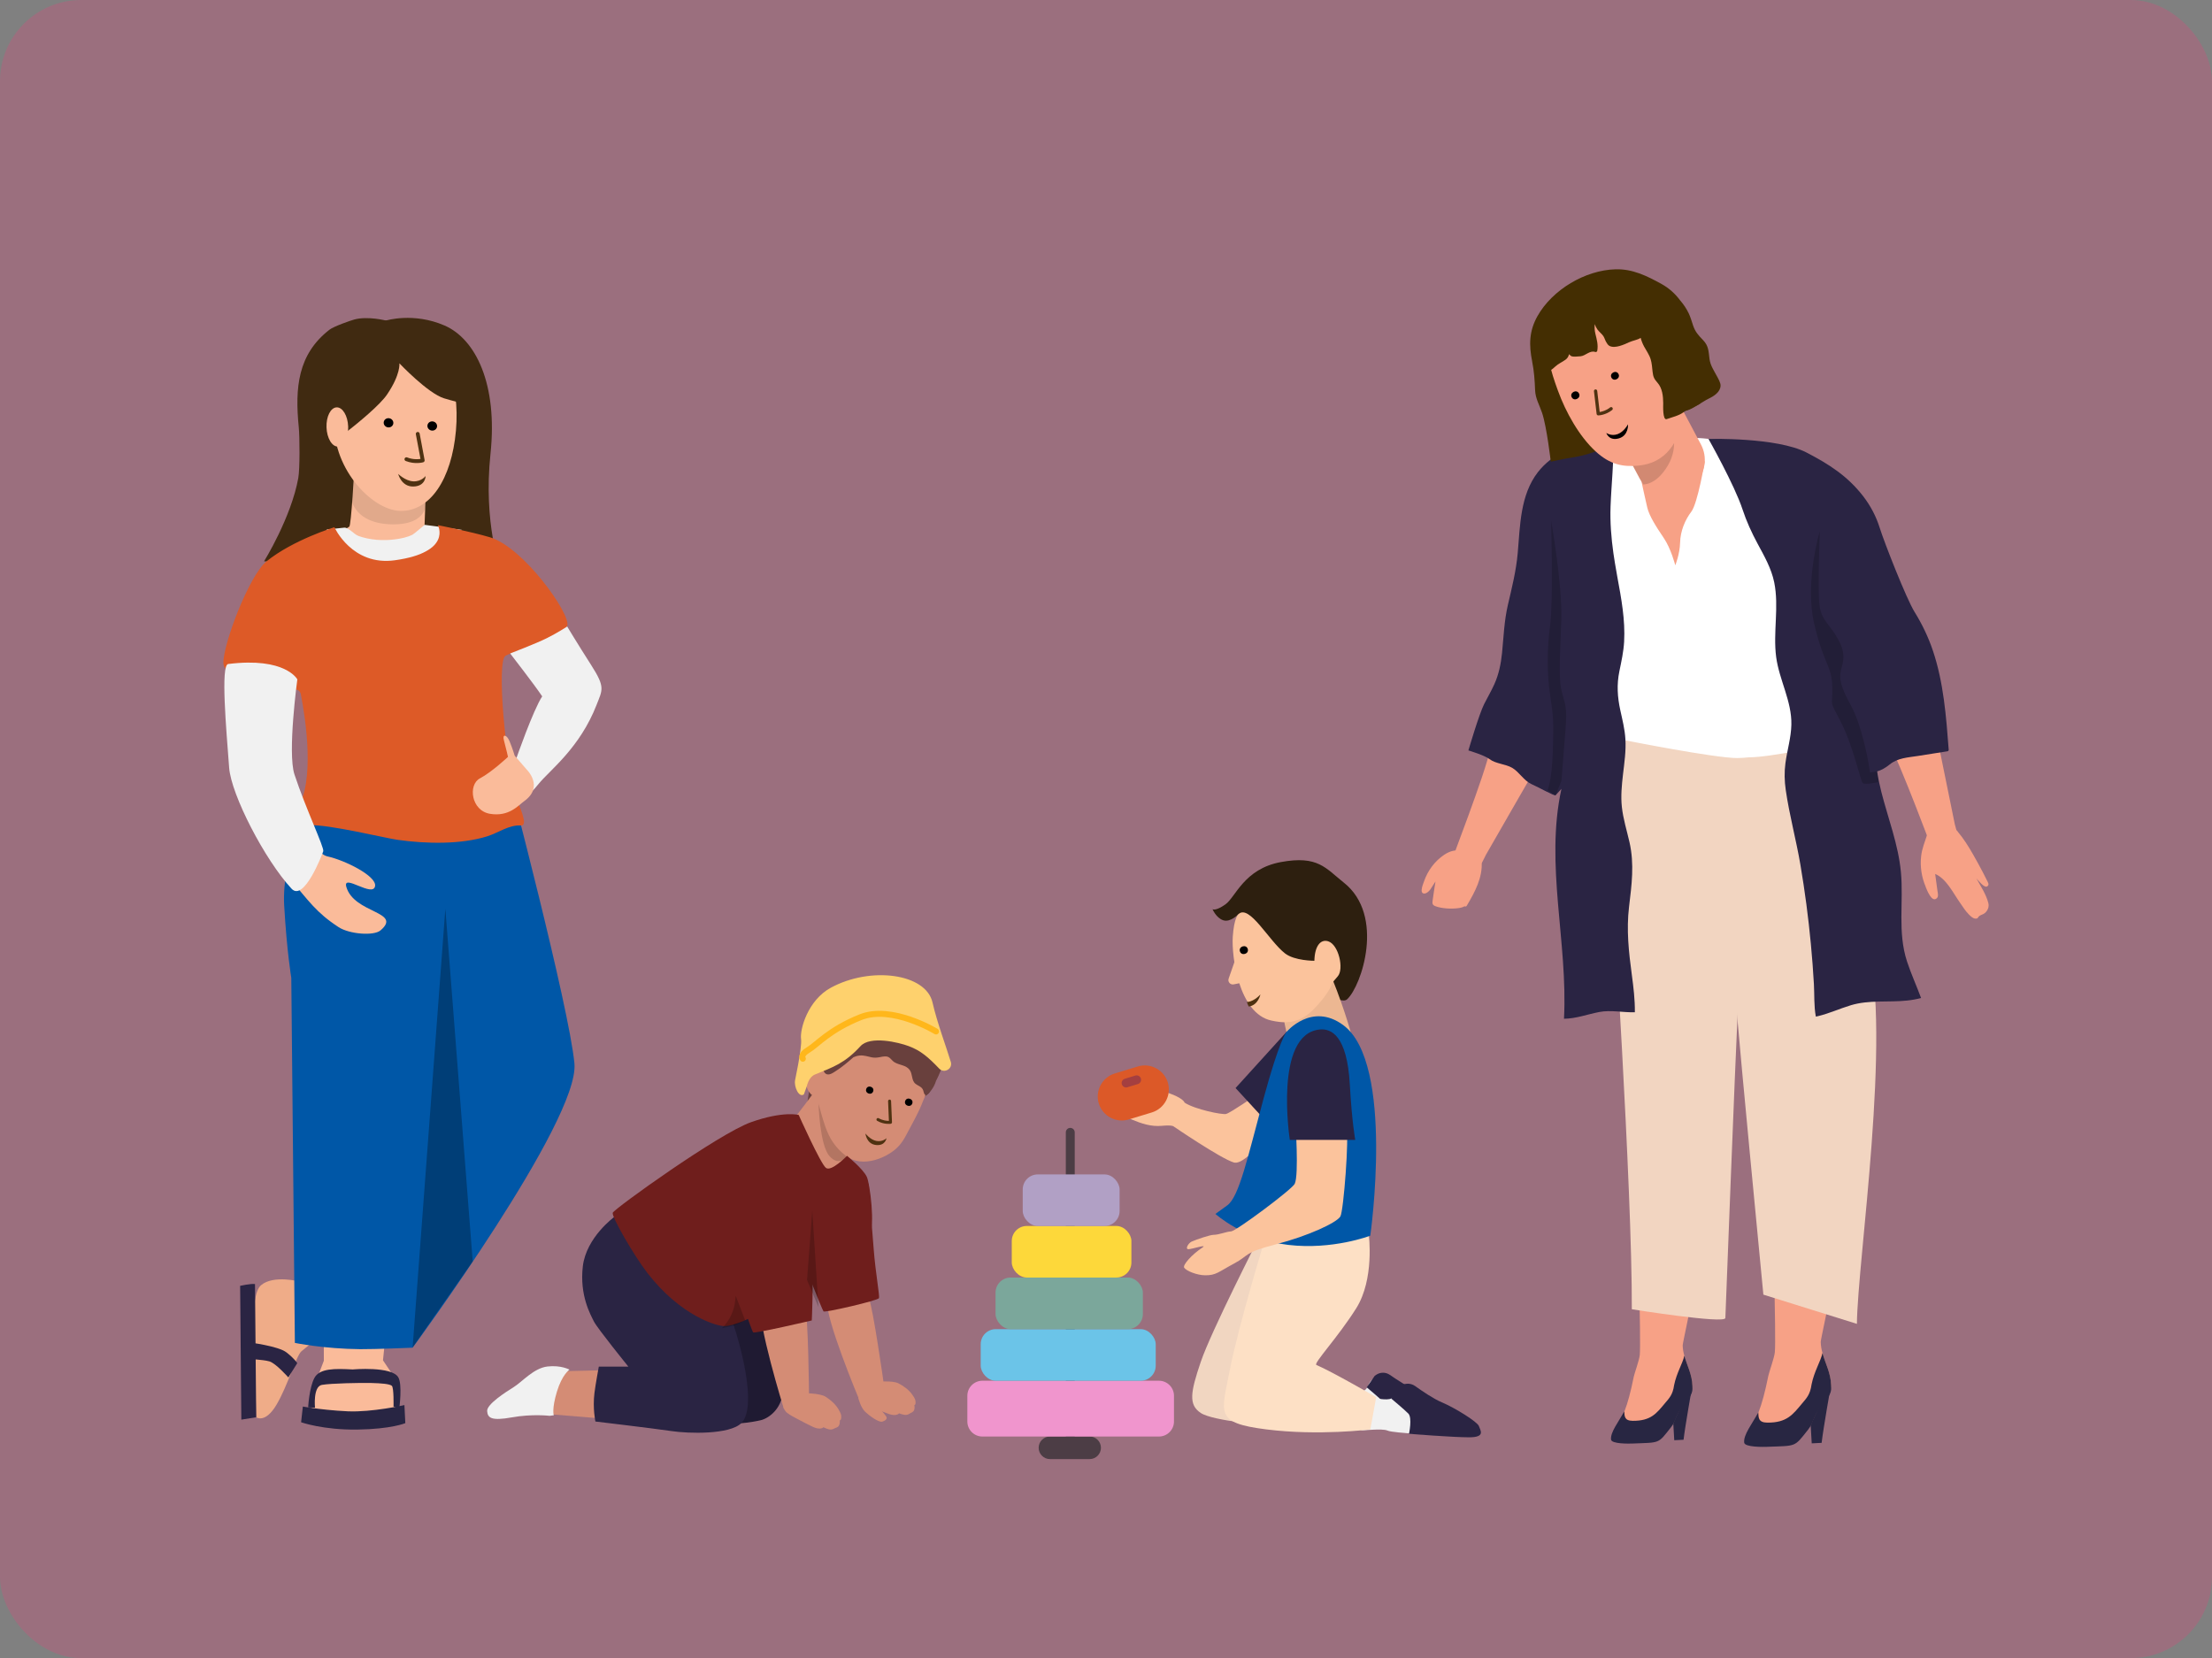 <?xml version="1.0" encoding="UTF-8"?>
<svg id="Layer_1" data-name="Layer 1" xmlns="http://www.w3.org/2000/svg" viewBox="0 0 735 551">
  <rect x="0" y="0" width="735" height="551" fill="#808080" stroke="none"/>
  <defs>
    <style>
      .cls-1 {
        fill: #efac88;
      }

      .cls-2 {
        fill: #e6437a;
        opacity: .27;
      }

      .cls-3 {
        fill: #fbc39c;
      }

      .cls-4 {
        opacity: .29;
      }

      .cls-5 {
        fill: #b1a0c5;
      }

      .cls-6 {
        fill: #1c0d0e;
      }

      .cls-6, .cls-7 {
        opacity: .18;
      }

      .cls-8 {
        fill: #6bc4e8;
      }

      .cls-9 {
        fill: #fff;
      }

      .cls-10 {
        fill: #ecb792;
      }

      .cls-11 {
        fill: #6f1e1c;
      }

      .cls-12 {
        fill: #4c3d45;
      }

      .cls-13 {
        fill: #402a11;
      }

      .cls-14 {
        fill: #2a2443;
      }

      .cls-15 {
        fill: #f7a186;
      }

      .cls-16 {
        fill: #442e02;
      }

      .cls-17 {
        fill: #fabb9a;
      }

      .cls-18 {
        fill: #4f3211;
      }

      .cls-19 {
        fill: #fdd83a;
      }

      .cls-20 {
        fill: #e8dad5;
      }

      .cls-21 {
        fill: #d48c75;
      }

      .cls-22 {
        fill: #f1f1f1;
      }

      .cls-23 {
        opacity: .15;
      }

      .cls-24 {
        fill: #282543;
      }

      .cls-25 {
        fill: #2d1f0f;
      }

      .cls-26 {
        fill: #fed16d;
      }

      .cls-27 {
        fill: none;
        stroke: #ffb71b;
        stroke-linecap: round;
        stroke-miterlimit: 10;
        stroke-width: 2px;
      }

      .cls-28 {
        fill: #dd5a27;
      }

      .cls-29 {
        opacity: .2;
      }

      .cls-30 {
        fill: #fde0c5;
      }

      .cls-31 {
        fill: #7ba79b;
      }

      .cls-32 {
        fill: #f1d6c1;
      }

      .cls-33 {
        fill: #f095cd;
      }

      .cls-34 {
        fill: #dc5928;
      }

      .cls-35 {
        fill: #0057a7;
      }

      .cls-36 {
        fill: #1f1a32;
      }

      .cls-37 {
        opacity: .1;
      }

      .cls-38 {
        fill: #282642;
      }

      .cls-39 {
        fill: #69403d;
      }

      .cls-40 {
        fill: #a43f40;
      }

      .cls-41 {
        fill: #f2d5c1;
      }
    </style>
  </defs>
  <rect class="cls-2" width="735" height="551" rx="27" ry="27"/>
  <g>
    <g>
      <path class="cls-38" d="M605.29,479.45c.57-4.91,3.02-18.69,3.01-18.58l-7.19,3.5.89,15.26,3.3-.17Z"/>
      <path class="cls-15" d="M585.37,295.11s5.29,143.98,4.37,154.23c-.17,1.86-1.88,6.49-2.13,7.72-2.28,11.26-4.01,14.62-7.26,19.89-1.24,2.01,17.15.27,21.36-3.41,4.15-10.37,6.82-9.99,6.73-13.24-.16-5.41-3.33-9.28-3.45-14.36-.04-1.55,10.7-46.55,13.73-88.74,2.71-37.82-8.01-69.88-8.01-69.88l-25.33,7.79Z"/>
      <path class="cls-38" d="M584.24,469.37c.09,1.7,0,3.34,2.97,3.37,6.54.07,8.52-2.71,11.56-6.34,1.42-1.7,2.71-2.91,3.17-6.34.9-4.45,3.01-7.62,3.63-10.45.95,3.47,2.76,6.66,2.88,10.7.04,1.25.19,2.49-1.48,4.66-4.87,5.55-3.84,7.16-6.15,10.07-4.73,5.96-3.7,5.35-13.67,5.74-1.25.05-7.4.16-7.59-1.39-.33-2.59,2.72-6.38,4.69-10.04Z"/>
      <path class="cls-38" d="M559.41,478.43c.53-4.59,2.83-17.49,2.81-17.39l-6.73,3.27.83,14.28,3.09-.16Z"/>
      <path class="cls-15" d="M540.77,305.94s4.95,134.72,4.09,144.31c-.16,1.74-1.76,6.08-1.99,7.22-2.13,10.53-3.75,13.68-6.8,18.61-1.16,1.88,16.05.25,19.98-3.19,3.88-9.7,6.38-9.35,6.3-12.38-.15-5.06-3.12-8.69-3.23-13.44-.03-1.45,10.01-43.55,12.84-83.04,2.54-35.39.72-68.66.72-68.66l-31.92,10.57Z"/>
      <path class="cls-38" d="M539.71,468.99c.09,1.59,0,3.12,2.78,3.15,6.12.06,7.97-2.53,10.81-5.93,1.33-1.59,2.53-2.72,2.97-5.93.85-4.16,2.82-7.13,3.4-9.78.89,3.25,2.58,6.23,2.69,10.02.03,1.17.17,2.33-1.38,4.36-4.56,5.2-3.59,6.7-5.76,9.43-4.42,5.58-3.46,5-12.79,5.38-1.17.05-6.92.15-7.11-1.3-.31-2.42,2.54-5.97,4.39-9.39Z"/>
      <g>
        <path class="cls-15" d="M472.74,296.79c.8.56,2.11-.59,2.51-1.2.58-.89,1.15-1.78,1.73-2.67-.33,2.08-.66,4.16-.94,6.24-.14,1.03-.15,1.56.91,1.97,2.14.81,5.3.95,7.53.66.79-.1,1.55-.27,2.17-.64.23.14.55.13.72-.17,2.7-4.55,5.31-9.35,4.95-14.65.06-.16.06-.33-.05-.47-.06-.58-.14-1.15-.27-1.74-.15-.66-1.17-.38-1.02.28.06.27.1.53.15.8-3.88-2.11-6.99-4.04-11.29-1.13-3.08,2.08-5.38,5.17-6.61,8.66-.19.53-.79,1.95-.85,2.99-.02.47.07.86.36,1.06Z"/>
        <path class="cls-15" d="M620.57,230.43c2.98,8.51,7.41,16.54,10.89,24.86,3.5,8.36,6.73,16.83,9.97,25.3.11.28.35.43.65.37,1.82-.39,3.64-.78,5.45-1.17.68-.15,1.84-.15,2.37-.74,1.1-1.22-.09-3.84-.37-5.2-1.37-6.73-2.74-13.46-4.11-20.18-1.36-6.68-2.6-13.39-4.28-20-1.09-4.31-2.22-9.18-6.13-11.78-.08-.1-.18-.17-.31-.21-.02-.01-.04-.03-.06-.04-.32-.19-.62,0-.73.27-4.73,2.15-9.13,4.82-13.22,8.01-.14.11-.19.36-.14.51Z"/>
        <path class="cls-41" d="M573.3,437.98c.27-7.61,3.32-85.69,4-99.42.55-11.1,1.25-21.07,2.13-24.86,2.06-8.77,2.88-16.63,1.77-25.47-1.36-10.82-1.69-21.73-1.07-32.6.11-1.73.22-3.48.38-5.21.11-1.3.23-2.59.37-3.89,1.46.41,2.92.85,4.35,1.34.69.23.98-.86.31-1.09-1.5-.51-3.01-.96-4.53-1.38.11-.89.19-1.77.31-2.66.08-.72-1.04-.71-1.12,0-.11.79-.18,1.58-.26,2.38-.05-.01-.12-.03-.17-.04-.36-.1-.73-.19-1.09-.27-2.32-.57-4.66-1.05-7.01-1.44-3.43-.57-6.9-.97-10.37-1.24-.37-.03-.73-.06-1.1-.08-1.35-.1-2.7-.17-4.06-.23-1.96-.08-3.93-.16-5.89-.2-.35-.01-.71-.02-1.06-.02-2.85-.07-5.7-.08-8.56-.04-.74.01-1.94-.19-2.47.58-.86,1.26-2.43,6.89-2.25,20.67.11,7.53-.58,19.07-.41,26.62.08,3.7,6.85,105.23,6.72,145.64,0,0,31.01,4.95,31.08,2.91Z"/>
        <path class="cls-41" d="M569.26,272.08c1.86,9.08,4.26,18.02,5.96,27.14,3.39,18.19.59,20.87,2.08,39.3v.04c.91,11.25,7.32,78.27,8.63,91.65l31.08,9.71c.21-21.17,11.66-96.16,3.51-126.28-2.08-7.68-.25-15.96-1.15-23.88-.81-7.28-2.39-14.44-4.28-21.51-2.67-10.04-5.94-20.64-13.56-27.94.17-.02.34-.03.51-.05.72-.06.72-1.18,0-1.12-.53.05-1.07.11-1.61.15-.52-.45-1.07-.9-1.63-1.33-.58-.42-1.14.54-.57.97.22.16.42.34.63.5-1.66.16-3.32.31-4.99.45-.81.07-2.66.61-3.37.04-.36-.3-.62-1.62-.94-2.06-1.58-2.21-4.42-3.3-7.07-3-1.48.17-2.85.63-4.11,1.33-.33.18-.65.37-.96.58-2.37,1.6-4.29,3.99-5.76,6.59-1.14,2.02-2,4.16-2.57,6.14-2.13,7.38-1.37,15.15.16,22.57Z"/>
        <path class="cls-15" d="M500.7,232.35c-3.39,8.36-5.37,17.31-8.26,25.85-2.91,8.59-6.08,17.08-9.25,25.57-.1.28-.02.56.24.71,1.62.91,3.25,1.82,4.87,2.72.61.34,1.48,1.11,2.27,1.01,1.64-.19,2.47-2.95,3.16-4.14,3.42-5.95,6.84-11.91,10.26-17.86,3.4-5.91,6.9-11.77,10.01-17.83,2.03-3.96,4.4-8.36,3.19-12.89,0-.13-.02-.25-.1-.36,0-.02-.01-.04-.02-.06-.11-.36-.46-.41-.73-.28-4.97-1.51-10.03-2.42-15.22-2.73-.17-.01-.38.14-.44.3Z"/>
        <path class="cls-9" d="M514.17,159.61c3.67-6.19,10.6-8.7,17.42-10.03,7.42-1.45,14.88-2.7,22.37-3.72,7.94-1.08,15.94.04,23.75,1.51,3.37.63,6.3.83,8.51,2.96,2.05,1.97,3.3,4.48,4.47,7.04,2.45,5.37,4.13,11.14,5.9,16.76,3.92,12.4,6.11,24.5,6.16,37.51.03,6.07,7.24,8.68,8.07,14.7.73,5.25,4.81,9.37,5.62,14.59.36,2.32-.16,5.36-2.14,6.95-2.5,2.01-4.53-1.01-7.14-.42,0,0-18.57,4.2-26.05,4.2-1.29.12-2.58.24-3.88.24-7.52,0-37.13-5.88-37.13-5.88,0,0-9.13.24-11.38-4.49-2.5-5.26-2.32-17.85-2.86-23.21-.3-3.01-1.72-5.81-3.34-8.31-2.31-3.57-5.47-7.1-7.37-11.1-2.23-4.69-2.68-9.96-3.01-15.08-.49-7.65-2.15-15.95,1.43-23.13.19-.37.38-.73.59-1.08Z"/>
        <path class="cls-20" d="M582.03,148.2s11.33.88,18.27,5.8c6.94,4.92,13.59,18.8,15.91,23.14s8.68,5.78,10.12,11.57c1.45,5.78,2.31,14.17,5.78,16.19,3.47,2.02.87,7.81,4.63,13.59,3.76,5.78,4.92,8.1,4.92,8.1l-24.58,7.23s-.16-4.63-9.77-10.99c-9.61-6.36-15.68-29.21-15.68-30.37s-6.94-21.4-6.94-25.45-2.66-18.81-2.66-18.81Z"/>
        <path class="cls-20" d="M520.84,153.25s-7.96,3.26-11.48,14.88c-3.52,11.62-1.38,26.57-2.28,30.54-.89,3.97-6.04,11.36-4.7,15.94,1.34,4.58.64,8.8-2.18,13.73-2.82,4.93-9.51,13.19-9.51,13.19l20.64,16.04s1.98-6.46,10.56-10.21c8.58-3.76,14.84-13.55,14.84-13.55l-9.58-66.74-6.33-13.82Z"/>
        <path class="cls-14" d="M487.93,249.37s5.34,1.59,7.02,2.89c2.02,1.55,5.32,1.61,7.51,2.89,2.36,1.38,3.88,4.26,6.37,5.39,2.55,1.15,7.76,4.07,8.05,3.74.64-.71,1.3-1.43,1.95-2.14-5.51,25.25,2.18,50.91.85,76.39,3.99-.02,7.84-1.5,11.73-2.24,3.8-.73,7.98.2,11.82.09.04-4.16-.45-8.31-1.01-12.43-1.02-7.62-1.84-14.97-.92-22.65.88-7.29,1.79-14.16.15-21.41-.89-3.9-2.1-7.73-2.54-11.72-.39-3.6-.04-7.2.37-10.79.46-3.92,1.05-7.86.8-11.81-.19-3.23-.99-6.37-1.68-9.52-.97-4.45-1.23-8.55-.31-13.03.67-3.25,1.38-6.44,1.57-9.77.41-7.25-.95-14.46-2.26-21.56-.29-1.54-.55-3.08-.8-4.62-.18-1.08-.34-2.16-.5-3.23-.72-5.13-1.14-10.27-.95-15.53.27-7.42,1.15-14.79.89-22.19,1.1-.2,2.2-.39,3.27-.57.67-.12.38-1.14-.27-1.02-1,.17-2.02.35-3.04.54-.02-.31-.02-.6-.04-.9-.04-.68-1.1-.69-1.06,0,.03.36.03.72.04,1.09-4.85.92-9.82,2.11-14.28,4.2-.33.15-.64.3-.95.46-3.34,1.7-6.34,3.94-8.72,7-5.87,7.6-5.88,17.69-6.68,26.82-.52,5.91-1.92,11.48-3.26,17.23-1.25,5.32-1.42,10.66-1.96,16.07-.37,3.59-1.07,7.05-2.56,10.34-1.01,2.25-2.27,4.38-3.38,6.58-1.7,3.36-5.23,15.4-5.23,15.4Z"/>
        <path class="cls-14" d="M647.12,249.65c-3.28.52-6.55,1.03-9.83,1.55-3.3.52-6.72.64-9.4,2.84-1.32,1.08-2.72,1.88-4.16,2.3.35,2.29.82,4.56,1.4,6.83,2.26,8.85,5.64,17.47,6.5,26.62.94,10.03-1.18,19.91,2.03,29.71,1.35,4.12,3.17,8.08,4.67,12.14-1.47.39-3,.67-4.61.84-6.2.67-12.62-.26-18.65,1.54-3.68,1.1-7.17,2.72-10.91,3.63-.26.06-.53.11-.79.17,0-.02-.01-.04-.02-.07-.65-3.48-.43-7.2-.63-10.72-.25-4.45-.59-8.89-1.01-13.33-.83-8.82-1.99-17.62-3.48-26.36-1.41-8.31-3.67-16.51-4.87-24.85-.43-2.97-.5-5.93-.1-8.91.57-4.27,1.88-8.45,1.97-12.77.17-7.82-4.03-14.83-5.05-22.47-1.09-8.25,1.02-16.65-.65-24.84-.95-4.64-3.31-8.73-5.53-12.85-1.97-3.66-3.69-7.41-4.99-11.36-2.68-8.16-11.32-23.44-11.32-23.44,0,0,22.71-.61,32.61,4.54,7.44,3.87,13.56,7.76,18.76,14.46,2.48,3.2,4.35,6.76,5.55,10.62,1.47,4.71,8.81,23.45,11.55,27.87,2.52,4.07,4.57,8.34,6.1,12.88,3.56,10.59,4.41,21.85,5.25,32.92.02.21-.17.48-.39.51Z"/>
        <path class="cls-15" d="M639.84,294.68c.38.89,2.12,5.66,3.83,3.68.52-.6.18-1.77.09-2.44-.25-1.84-.5-3.67-.75-5.51,3.7,1.55,5.99,6.36,8.17,9.44.96,1.35,1.81,2.81,2.99,3.98.53.53,1.31,1.34,2.12,1.42,1.11.1.77-.43,1.49-.92.54-.37,1.21-.47,1.74-.92.97-.83,1.49-2.07,1.16-3.34-.76-2.96-2.51-5.49-3.95-8.16.58.64,2.66,3.3,3.59,2.63.8-.57.24-1.28-.09-1.97-.44-.91-.9-1.81-1.37-2.7-1.05-2.01-2.14-4-3.27-5.97-1.5-2.63-3.1-5.18-5.03-7.48-.03-.12-.1-.21-.23-.27-.45-.52-.91-1.04-1.4-1.53-.48-.48-1.23.26-.75.75.18.18.34.38.51.56-2.29-.24-4.57-.25-6.87-.02.39-1.7.59-3.42.29-5.21-.11-.67-1.13-.38-1.02.28.78,4.64-2.17,8.84-2.72,13.35-.43,3.5.1,7.1,1.49,10.33Z"/>
        <path class="cls-15" d="M566.47,153.25s-2.35,14-4.47,16.77c-2.11,2.77-3.65,6.47-3.74,10.3-.09,3.83-1.6,7.53-1.6,7.53,0,0-1.42-5.55-3.85-9.11-2.43-3.57-4.78-7.26-5.45-10.04s-1.92-8.64-1.92-8.64c0,0,13.92-4.31,14.58-4.57s6.45-2.25,6.45-2.25Z"/>
        <g>
          <path class="cls-16" d="M509.1,120.12c.65,3.23.85,6.26.98,9.53.11,2.83,1.46,4.95,2.33,7.57,1.55,4.61,2.88,16.19,2.88,16.19,0,0,4.82-1.04,6.52-1.28,2.76-.4,5.48-1.07,8.1-2.02,5.44-1.96,9.95-5.28,14.79-8.34,2.96-1.87,6.22-3.18,9.56-4.22,1.98-.61,2.08-1.28,4.12-1.59.63-.1,2.16.59,2.61.13.3-.31,2.96-1.44,3.34-1.64,1.05-.54,2.15-1.37,3.53-2.03,1.58-.75,3.76-2.11,3.85-4.23.04-1.01-.75-2.3-1.2-3.16-1-1.89-2.2-3.59-2.48-5.78-.32-2.52-.27-4.29-2.13-6.22-1.49-1.55-2.58-2.68-3.31-4.84-.47-1.38-.84-2.76-1.47-4.08-.75-1.57-1.74-3.02-2.88-4.34-1.63-2.18-3.67-4.03-6.11-5.38-4.98-2.75-9.71-5.06-15.34-4.9-10.03.28-20.98,6.75-25.94,15.59-2.77,4.93-2.84,9.6-1.74,15.03Z"/>
          <path class="cls-15" d="M558.58,135.24l6.61,12.46c2.26,4.26,1.48,9.49-1.91,12.9l-.99.99c-2.58,2.6-6.29,3.74-9.88,3.04h0c-3.27-.63-6.07-2.71-7.62-5.65l-5.46-10.32,19.26-13.42Z"/>
          <path class="cls-23" d="M541.71,153.21l4.25,7.76s4.33.38,8.25-6.31c3.92-6.68,1.02-12.5,1.02-12.5l-13.51,11.04Z"/>
          <path class="cls-15" d="M516.71,127.12c.23.7.48,1.37.72,2.04.1.26.19.53.29.79,2.52,6.95,6.99,15.02,12.45,20.03,4.88,4.49,9.12,5.19,14.08,4.76,9.2-.77,13.9-7.82,14.93-16.9.11-.08.17-.2.19-.36.06-.91.07-1.83.04-2.74-.2-4.79-1.89-9.18-3.61-13.57-1.36-3.51-2.85-6.92-4.84-10.13-3.89-6.31-9.66-12-17.3-13.04-5.88-.8-10.95,1.93-15.16,5.92-1.54,1.46-2.64,3-3.3,4.71-2.2,5.77-.48,12.66,1.51,18.49Z"/>
          <path class="cls-16" d="M513.84,123.66c1.18-.33,1.96-.94,2.84-1.77,1.14-1.06,2.36-1.53,3.56-2.4.62-.46.96-1.08,1.13-1.8.27.34.57.6.93.73.5.18,2.23.03,2.88-.03,1.69-.16,3.08-2.06,4.9-1.43.25.09.6-.1.65-.37.36-2.02-.14-3.73-.62-5.69-.28-1.12-.3-2.17-.21-3.19.21.63.49,1.23.89,1.78.58.81,1.44,1.39,1.99,2.23.38.59.54,1.29.89,1.89.3.51.59,1.05,1.13,1.34,1.83.95,4.86-.46,6.51-1.22,1.3-.59,2.77-.75,3.85-1.46.26.99.63,1.95,1.14,2.89.76,1.41,1.71,2.67,2.18,4.23.41,1.35.48,2.77.64,4.15.2,1.78.54,2.4,1.67,3.69,1.59,1.82,1.84,4.46,1.86,6.77,0,.57-.26,5.77,1.16,5.27,1.86-.66,4.01-1.12,5.62-2.31.65-.48,1-.56,1.86-.82.65-.19,3.6-1.99,3.6-1.99,0,0-.38-2.63-1.64-4.24-2.77-3.55-3.99-7.93-5.72-12.04-1.41-3.35-2.98-6.65-5.04-9.65-4.06-5.88-10.16-10.28-17.33-11.34-6.35-.94-13.14.97-17.78,5.47-5.61,5.44-4.7,13.1-3.32,20.1-.16.07-.32.13-.48.18-.65.18-.38,1.2.28,1.02Z"/>
        </g>
        <g>
          <path d="M540.96,140.99s.25,3.77-3.07,4.69c-3.31.92-4.15-1.82-4.15-1.82,0,0,1.61,1.19,3.77.4s3.45-3.27,3.45-3.27Z"/>
          <path class="cls-18" d="M535.71,136.22s-.01.01-.02.02c-2.19,1.75-4.52,1.8-4.62,1.8-.28,0-.51-.2-.55-.48l-.88-7.56c-.03-.3.18-.57.48-.6.3-.03.57.18.6.48l.82,7.03c.72-.11,2.14-.45,3.47-1.52.23-.19.58-.15.76.08.18.23.15.56-.06.75Z"/>
          <ellipse cx="523.46" cy="131.38" rx="1.36" ry="1.3" transform="translate(2.52 272.43) rotate(-29.24)"/>
          <ellipse cx="536.62" cy="124.89" rx="1.32" ry="1.26" transform="translate(7.37 278.03) rotate(-29.24)"/>
        </g>
        <path class="cls-7" d="M620.72,252.77s-2.11-11.87-5.73-18.39c-3.62-6.53-3.88-9.08-3.26-11.73.62-2.65,1.85-5.11-.97-10.23-2.82-5.11-5.49-6.13-6.18-11.27s.1-24.62.1-24.62c0,0-5.11,16.93-1.85,30.78s5.82,13.67,6,20.99c.18,7.32-1.32,3.53,2.82,11.55,4.14,8.02,6.53,19.67,7.32,20.37s5.2-.35,5.2-.35l-.44-3.53-2.38.36-.62-3.92Z"/>
        <path class="cls-7" d="M514.2,262.59s1.41-2.65,1.76-12.7c.35-10.05.18-11.82-.88-18.87-1.06-7.05-1.06-15.52,0-23.28,1.06-7.76.33-34.68.33-34.68,0,0,3.73,21.1,3.38,32.74-.35,11.64-1.06,19.58.18,24.16s1.76,5.47,1.23,12.17-1.36,17.3-1.36,17.3l-1.95,4.84-2.69-1.68Z"/>
      </g>
    </g>
    <g>
      <line x1="145.05" y1="204.21" x2="149.07" y2="198.46"/>
      <path d="M145.05,205c-.16,0-.31-.05-.45-.14-.36-.25-.45-.74-.2-1.1l4.01-5.75c.25-.36.74-.44,1.1-.2.36.25.45.74.2,1.1l-4.01,5.75c-.15.22-.4.34-.65.34Z"/>
    </g>
    <g>
      <path class="cls-1" d="M99.76,425.9s-8.89-2.37-13.04,1.19c-4.15,3.56-1.78,23.91-1.98,24.51s.4,19.37.4,19.37c0,0,2.96,2.17,6.72-4.15,3.76-6.32,6.52-16.21,8.3-17.79,1.78-1.58,10.67-8.3,10.67-8.3l-11.07-14.82Z"/>
      <path class="cls-13" d="M109.44,109.59c-10.49,8.16-11.48,19.22-10.16,32.44.31,3.06.38,13.78-.16,16.79-2.36,13.18-11.38,27.71-11.38,27.71l78.58,2.65s-5.8-15.2-3.34-38.39c2.45-23.2-4.95-38.14-15.27-42.62-10.32-4.49-19.47-1.65-19.47-1.65,0,0-6-1.55-10.47-.36-1.12.3-6.82,2.25-8.34,3.43Z"/>
      <path class="cls-17" d="M117.76,155.14s-1.06,19.94-1.73,19.88c-.19-.02-.42.63-1.6.64-3.05.02-8.58,2.61-9.25,2.87-.94.37-1.87,4.67-1.76,8.51.11,3.85.84,13.39,12.28,14.18,11.44.79,36.62,1.89,39.01-2.18,2.39-4.08,1.79-20.15.69-20.48s-14.4-3.08-14.34-3.75.63-17.32.63-17.32l-23.94-2.35Z"/>
      <path class="cls-37" d="M117.66,156.32l-.86,9.73s1.1,8,13.49,8.19,11.3-7.8,11.3-7.8l.19-7.21s-6.92,1.64-13.23,1.54c-6.31-.11-10.89-4.45-10.89-4.45Z"/>
      <path class="cls-17" d="M107.62,452.13l-3.05,8.02-1.07,7.69s5.42,3.97,14.73,3.31,14.48-3.38,14.48-3.38l-2.27-11-3.18-4.73,2.61-25.72-22.33-.42.07,26.24Z"/>
      <path class="cls-35" d="M103.31,261.46s-9.79,23.72-8.89,39.33c.9,15.61,2.37,24.11,2.37,24.11l1.19,121.35s9.68,1.98,21.74,2.08c4.94.04,17.39-.49,17.39-.49,0,0,55.56-75.5,53.76-94.47-1.8-18.97-22.33-96.84-22.33-96.84,0,0-12.01,1.52-32.92,2.72-20.91,1.2-32.3,2.22-32.3,2.22Z"/>
      <path class="cls-24" d="M100.63,467.39l-.58,5.23s7.28,2.59,18.68,2.43c11.4-.16,15.95-2.14,15.95-2.14l-.3-6s-10.71,2.42-18.79,2.07c-4.89-.22-9.34-.75-12.09-1.14-.41-.06-.77-.11-1.1-.16-1.12-.17-1.76-.28-1.76-.28Z"/>
      <path class="cls-24" d="M117.14,455.07c-5.84-.3-10.93-.43-12.67,2.82-1.73,3.25-2.08,9.78-2.08,9.78l2.28.12s-.72-7.06,2.29-7.59,12.91-.72,16.36-.63c3.45.09,6.14.31,6.87.93s.57,6.91.57,6.91l1.94.35s1.03-7.63-.34-10.05c-2.15-3.8-15.22-2.64-15.22-2.64Z"/>
      <path class="cls-17" d="M111.14,138.73c1.43-16.14,12.34-28.36,24.36-27.29s17.43,15.52,16,31.66c-1.43,16.14-8.61,26.93-18.54,26.67-9.65-.25-23.25-14.89-21.82-31.03Z"/>
      <path class="cls-22" d="M119.11,178.1c3.79,1.36,8.1,1.65,12.08,1.14,1.98-.25,4.07-.67,5.87-1.56.55-.27,4.01-3.29,4.05-3.28,0,0,12.36,1.67,12.36,1.67,0,0-10.67,6.67-14.67,8.6-4,1.93-15.27,3.85-19.57,2.08s-7.71-4.6-9.04-6.08c-1.33-1.48-1.61-4.72-1.61-4.72,0,0,5.69-.62,5.91-.62,1.37,0,3.2,2.22,4.51,2.72.04.02.08.03.12.04Z"/>
      <path class="cls-28" d="M111.11,175.2s-13.73,4.21-22.52,11.31c-5.84,4.72-14.48,27.56-14.36,33.83.12,6.03,15.64,2.87,20.74,7.98,1.11,1.11,1.95,1.24,2.57.95,1.02-.47,2.2.29,2.41,1.39,1.66,8.56,4.73,28.85-1.21,38.29-.61.97-.52,1.93-.16,2.77.7,1.64,2.41,2.61,4.19,2.51,6.34-.35,25.26,4.27,29.2,4.83,9.7,1.39,21.34,1.58,30.04-1.19,3.57-1.13,7.13-3.82,11.07-3.56,2.7.18-.69-6.67-1.51-9.25-3.51-11.07-6.69-45.49-3.59-47.15,3.37-1.8,19.14-6.42,20.49-10.02,1.35-3.6-14.47-26.06-25.69-29.36-6.56-1.93-17.28-4.01-17.28-4.01,0,0,4.89,8.99-14.31,11.66-14.23,1.98-20.08-10.99-20.08-10.99Z"/>
      <path class="cls-18" d="M132.3,157.46s1.04,4.33,5.09,4.21c4.05-.12,4.03-3.49,4.03-3.49,0,0-1.39,1.9-4.1,1.77-2.66-.13-5.02-2.48-5.02-2.48Z"/>
      <path class="cls-18" d="M134.78,153.18s.02,0,.03.01c3.08,1.21,5.72.45,5.83.42.31-.09.51-.41.45-.73l-1.65-8.82c-.06-.35-.4-.58-.75-.51-.35.07-.58.4-.51.75l1.54,8.2c-.85.13-2.56.24-4.44-.5-.33-.13-.7.03-.83.36-.13.32.02.68.33.82Z"/>
      <ellipse cx="129.09" cy="140.49" rx="1.53" ry="1.61" transform="translate(-35.18 237.53) rotate(-77.99)"/>
      <ellipse cx="110.7" cy="139.81" rx="1.49" ry="1.56" transform="translate(-49.08 219) rotate(-77.99)"/>
      <path class="cls-17" d="M96.05,291.67c6.58,7.77,9.02,11.57,16.47,16.43,3.56,2.32,11.7,2.98,13.93,1.06,7.36-6.31-8.83-5.53-11.38-14.47-1.3-4.56,9.04,3.83,9.57-.32.42-3.29-10-8.51-15.85-9.79-4.82-1.05-10.49-15.02-13.19-17.98-3.57-3.91-8.62,6.7-8.62,6.7,0,0,3.51,11.81,9.06,18.36Z"/>
      <path class="cls-22" d="M98.8,225.76s-3.91-7.49-22.98-5.11c-2.55.32-.64,21.7.32,34.46.68,9.04,11.9,30.69,20.74,40.21,4.15,4.47,10.21-11.47,10.53-12.45.39-1.19-5.85-14.24-9.57-25.53-2.37-7.2.96-31.59.96-31.59Z"/>
      <path class="cls-13" d="M132.71,120.73s9.43,9.96,14.84,11.63c5.41,1.67,12.82,3.12,12.82,3.12,0,0-11.58-26.03-20.6-27.22-4.46-.59-7.96-2.07-11.52-1.74-3.65.33-7.35,2.56-12.19,9.56-9.56,13.84-13.91,37.21-13.91,37.21,0,0,21.91-15.47,26.47-22.21,4.57-6.74,4.09-10.35,4.09-10.35Z"/>
      <ellipse class="cls-17" cx="112.08" cy="141.89" rx="3.6" ry="6.52" transform="translate(-4.85 3.97) rotate(-1.99)"/>
      <polygon class="cls-4" points="147.98 301.98 137.11 447.74 157.07 419.18 147.98 301.98"/>
      <path class="cls-14" d="M84.73,426.69c-1.38-.2-4.94.59-4.94.59l.4,44.47,4.94-.79-.18-19.76-.22-24.51Z"/>
      <path class="cls-14" d="M95.8,457.72s-4.15-4.74-6.32-5.34-6.92-.79-6.92-.79v-5.53s9.88,1.19,12.65,3.36c2.77,2.17,3.56,3.56,3.56,3.56l-2.96,4.74Z"/>
      <ellipse cx="143.62" cy="141.55" rx="1.53" ry="1.61" transform="translate(-24.71 252.58) rotate(-77.99)"/>
    </g>
    <g>
      <path class="cls-22" d="M447.23,461.51s4.82,1.31,6.13.55c1.31-.77,1.2-2.63,2.85-3.83,1.64-1.2,3.72-.11,6.46,2.52,2.74,2.63,4.27,5.69,8.43,6.68,4.16.98,8.54,3.39,9.31,4.27.77.88.77,2.74-5.26,2.24-6.02-.49-22.12-2.03-24.09-2.9-1.97-.88-8.76-.38-8.87-.79-.11-.41,1.53-10.38,5.04-8.74Z"/>
      <path class="cls-14" d="M456.8,457.17l.51-.34c1.36-.9,3.13-.9,4.47.02,2.42,1.66,6.34,4.22,9.19,5.43,4.41,1.86,11.85,6.5,12.31,7.9s2.32,3.72-3.25,3.72-19.98-1.16-19.98-1.16c0,0,1.16-5.34-.23-6.74s-5.69-4.99-5.69-4.99l2.67-3.83Z"/>
      <path class="cls-32" d="M418.66,410.66s-16.22,31.7-19.67,41.89c-3.45,10.18-4.11,14.25,0,16.98,4.11,2.73,22.47,4.13,22.47,4.13,0,0,6.21-62.28,2.8-63-3.41-.71-5.59,0-5.59,0Z"/>
      <path class="cls-22" d="M456.22,464.49s4.73,1,6.04.23c1.31-.77,1.72-1.88,3.36-3.08,1.64-1.2,3.72-.11,6.46,2.52,2.74,2.63,4.27,5.69,8.43,6.68,4.16.99,8.54,3.39,9.31,4.27.77.88.77,2.74-5.26,2.24-6.02-.49-21.5-1.07-23.47-1.95-1.97-.88-8.72.18-8.83-.23-.11-.41.45-12.33,3.95-10.69Z"/>
      <path class="cls-30" d="M420.84,409.95s-9.31,30.44-12.16,45.12c-2.85,14.67-5.24,17.74,12.16,19.93,17.41,2.19,34.49,0,34.49,0l1.95-10.73s-14.64-8.46-19.88-10.7c-1.08-.46,7.11-9.08,13.24-18.82,6.13-9.74,4.18-24.39,4.18-24.39l-33.98-.4Z"/>
      <path class="cls-3" d="M417.29,363.96s-8.32,5.77-9.86,6.2c-1.27.36-10.39-1.51-13.81-3.75-.11-.23-.25-.45-.46-.66-2.63-2.62-13.1-4.94-13.1-4.94,0,0-14.26-.82-11.49,5.67.42.98,3.77,4,7.27,5.45,3.49,1.45,6.65,2.52,10.22,2.18,3.56-.34,3.95.23,3.95.23,0,0,15.59,10.64,19.96,11.95,4.37,1.31,15-14.13,15-14.13l-7.68-8.21Z"/>
      <path class="cls-14" d="M427.45,342.94l-16.9,18.62,10.3,11.2s9.6-27.73,6.61-29.82Z"/>
      <path class="cls-12" d="M355.63,480.15h0c-.81,0-1.48-.67-1.48-1.48v-102.39c0-.81.66-1.48,1.48-1.48h0c.81,0,1.48.67,1.48,1.48v102.39c0,.81-.67,1.48-1.48,1.48Z"/>
      <path class="cls-12" d="M362.06,477.35h-13.19c-2.07,0-3.75,1.69-3.75,3.75h0c0,2.07,1.69,3.76,3.75,3.76h13.19c2.07,0,3.76-1.69,3.76-3.76h0c0-2.07-1.69-3.75-3.76-3.75Z"/>
      <path class="cls-33" d="M326.43,458.82h58.66c2.76,0,5,2.24,5,5v8.54c0,2.76-2.24,5-5,5h-58.66c-2.76,0-5-2.24-5-5v-8.54c0-2.76,2.24-5,5-5Z"/>
      <rect class="cls-8" x="325.87" y="441.68" width="58.15" height="17.14" rx="5" ry="5"/>
      <rect class="cls-31" x="330.8" y="424.53" width="48.95" height="17.14" rx="5" ry="5"/>
      <path class="cls-25" d="M411.49,303.8s-2.65,2.8-5.03,2.01c-2.38-.79-3.57-3.7-3.57-3.7,0,0,.93.79,4.3-1.59,3.37-2.38,6.16-11.81,18.46-14.06,12.3-2.25,14.8,2.02,20.9,6.86,13.76,10.93,5.83,34.39,1.07,38.75-4.76,4.37-36.12-28.27-36.12-28.27Z"/>
      <rect class="cls-19" x="336.19" y="407.39" width="39.75" height="17.14" rx="5" ry="5"/>
      <path class="cls-10" d="M426.02,335.11s.46,3.23.93,5.55c.28,1.39.5,2.27.5,2.27,0,0,17.41,1.64,21.35,0,0,0-2.94-10.65-7.79-21.65-1.62-3.68-2.62-5.34-14.99,13.82Z"/>
      <rect class="cls-5" x="339.83" y="390.26" width="32.19" height="17.14" rx="5" ry="5"/>
      <path class="cls-34" d="M378.08,354.39l-7.66,2.33c-4.2,1.28-6.6,5.76-5.32,9.96h0c1.28,4.2,5.76,6.6,9.96,5.32l7.66-2.33c4.2-1.28,6.6-5.76,5.32-9.96h0c-1.28-4.2-5.76-6.6-9.96-5.32Z"/>
      <path class="cls-3" d="M411.49,303.8s-1.45,1.09-1.87,7.52c-.42,6.43,1.94,25.48,12.86,27.82,3.42.73,8.61,1.57,13.67-3.42,5.06-4.98,6.35-8.54,6.35-8.54,0,0-.19-.32,1.98-2.71,2.17-2.38.36-10.59-3.16-11.68-2.56-.79-4.47,1.62-4.58,6.48,0,0-6.55.03-9.74-2.44-5.4-4.19-11.88-16.5-15.5-13.04Z"/>
      <path class="cls-35" d="M427.45,342.94s-2.34,2.63-7.6,22.12c-5.26,19.49-8.1,32.63-12.05,35.48l-3.94,2.85s9.38,8.54,24.18,10.29c14.8,1.75,27.28-3.06,27.28-3.06,0,0,8.17-57.29-8.98-69.97-10.51-7.77-18.9,2.3-18.9,2.3Z"/>
      <path class="cls-3" d="M430.43,372.72s1.22,17.78-.23,20.68c-.93,1.86-19.5,15.73-21.14,15.8-1.64.07-3.94,1.13-5.88,1.14-1.02,0-5.53,1.48-7.22,2.24-1.09.5-2.27,2.53-1.07,2.53,1.18,0,6.59-1.82,4.62-.53-3.37,2.21-6.64,5.8-6.03,6.69.72,1.04,4.16,2.48,6.94,2.51,3.69.04,4.39-1.11,9.65-3.91,5.26-2.8,2.87-3.52,13.85-6.37,10.98-2.85,20.24-7.22,21.46-9.27,1.08-1.82,2.97-26.94,2-29.18-.97-2.24-16.96-2.32-16.96-2.32Z"/>
      <path class="cls-14" d="M438.55,342.1c3.76-.36,9.06,1.95,9.97,18.32.7,12.54,1.8,18.36,1.8,18.36h-21.74s-5.44-35.21,9.97-36.68Z"/>
      <path class="cls-40" d="M377.25,357.41l-3.51,1.07c-.78.24-1.22,1.07-.98,1.84h0c.24.78,1.07,1.22,1.84.98l3.51-1.07c.78-.24,1.22-1.07.98-1.84h0c-.24-.78-1.07-1.22-1.84-.98Z"/>
      <path class="cls-14" d="M464.7,461.12l.23-.21c1.47-1.34,3.67-1.48,5.29-.32,2.5,1.79,6.2,4.29,8.88,5.41,4.41,1.86,11.85,6.5,12.31,7.9s2.32,3.72-3.25,3.72-19.98-1.16-19.98-1.16c0,0,1.16-5.34-.23-6.74s-5.69-4.99-5.69-4.99l2.44-3.6Z"/>
      <path class="cls-18" d="M418.81,330.45s-.71,3.55-3.82,4.02c-.15.02-.69-1.49-.69-1.49.2,0,.09,0,.3-.03,2.31-.29,4.21-2.5,4.21-2.5Z"/>
      <ellipse cx="413.29" cy="315.75" rx="1.36" ry="1.3" transform="translate(-72.42 129.77) rotate(-16.43)"/>
      <path class="cls-3" d="M413.59,326.37l-3.67.74c-1.11.22-2.04-.84-1.67-1.91l2.58-7.41,2.75,8.58Z"/>
    </g>
    <g>
      <g>
        <polygon class="cls-21" points="199.51 471.34 180.51 469.77 186.44 455.66 201.77 455.31 199.51 471.34"/>
        <path class="cls-22" d="M184,470.3s-.7-2.09,1.05-7.84c1.74-5.75,4.18-7.32,4.18-7.32,0,0-2.79-1.57-7.32-1.05s-8.36,5.05-11.15,6.8-9.06,5.75-8.89,8.02,1.39,3.31,8.19,2.09c6.8-1.22,12.55-.52,12.55-.52l1.39-.17Z"/>
        <path class="cls-39" d="M312.28,345.58c-.8-1.24-1.8-2.28-2.39-3.66-.57-1.33-.91-2.71-1.76-3.89-1.52-2.12-3.62-2.75-5.98-3.53-3.04-1.01-5.78-2.89-8.98-3.44-1.16-.2-2.37-.22-3.52.06-1.57.38-2.89,1.41-4.52,1.6-2.87.33-5.61.2-8.3,1.49-.89.42-1.7,1-2.28,1.8-.46.65-.75,1.39-1.23,2.02-.47.61-1.05,1.1-1.56,1.67-2.22,2.47-1.16,5.39-1.79,8.36-.32,1.5-.94,2.88-.88,4.44.07,1.61.71,3.12.51,4.71,0,.04-.01.08-.02.12-.03.2-.07.41-.13.62-.02.08-.01.14.01.2-.45,3.02-.84,6.06-1.31,9.06-.03.19.09.33.24.38.34.67,1.02.9,1.81,1.01,2.31.32,4.77.16,7.1.16,4.67.01,9.37.04,14.03-.24,6.78-.42,17.33-1.5,19.68-9.32,2.19-4.23,4.07-9.26,1.27-13.61Z"/>
        <path class="cls-21" d="M303.82,466.95c.56-.15.41-1.35.29-1.75-.19-.63-.59-1.19-.96-1.73-1.1-1.6-2.9-2.91-4.65-3.8-1.92-.97-7.1-.68-10.63.05-.13.03-2.11,2.56-2.68,4.64-.11.39.85,1.43,1.13,1.62,1.28.87,2.92,1.44,4.34,2.04,1.56.67,3.14,1.28,4.72,1.86,1.03.38,2.68.58,3.36-.23,1.16.4,2.35.89,3.43.14.51-.35,1.17-.47,1.49-1.06.28-.51.28-1.16.16-1.79Z"/>
        <path class="cls-21" d="M293.57,459.21s-3.45-24.31-4.78-27.45c-2.07-4.86-13.13-7.21-13.96.47-.63,5.84,10.33,32.06,10.33,32.06l5.29-3.64,3.12-1.44Z"/>
        <path class="cls-11" d="M288.56,393.18s1.11,13.57,1.74,21.78c.62,8.21,2.07,15.61,1.75,16.42-.32.8-17.96,4.88-18.41,4.4s-7.02-17.27-7.02-17.27l21.95-25.32Z"/>
        <path class="cls-36" d="M252.82,433.84s7.19,19.85,7.4,26.93c.21,7.08-4.72,10.52-7.4,11.16-2.68.64-10.34,1.93-11.2.21-.86-1.72-4.68-34.23-4.68-34.23l15.88-4.08Z"/>
        <path class="cls-14" d="M204.12,404.39s-9.33,6.76-10.46,16.42c-1.13,9.66,2.58,16.09,3.7,18.35,1.13,2.25,11.43,14.97,11.43,14.97h-9.82s-1.13,6.12-1.45,8.8c-.62,5.14.32,9.44.32,9.44,0,0,19.53,2.32,25.21,3.17,5.69.86,19.4,1.24,23.28-2.64,5.47-5.47-.55-26.64-2.53-32.47-1.98-5.83-2.41-7.66-2.41-7.66l-37.29-28.38Z"/>
        <path class="cls-21" d="M272.76,359.86s-9.81,13.59-12.3,15.67c-2.49,2.08-12.04,5.89-12.04,5.89l19.43,11.96,11.13-1.24s-1.17-3.07-.83-4.36,3.94-3.39,3.94-3.39l-9.34-24.53Z"/>
        <path class="cls-21" d="M306.47,366.48c-.12.3-.25.61-.38.91-.2.47-.4.94-.62,1.4-1.33,2.86-2.89,5.59-4.35,8.37-1.39,2.66-2.84,4.45-5.43,6.09-2.92,1.85-6.74,3.12-10.18,2.66-3.21-.43-5.87-2.31-7.64-4.99-.13-.19-.25-.39-.37-.59-3.96-6.64-7.96-15.17-7.61-18.32.35-3.14,6.29-12.69,9.79-14.68,3.5-1.98,6.19-2.91,8.98-1.75,2.8,1.17,11.64,1.99,12.93,2.91,1.28.93,7.57,10.26,7.57,10.26.48.4-2.38,6.9-2.71,7.72Z"/>
        <path class="cls-21" d="M275.5,355.61s0-4.89-3.73-4.78c-3.73.12-4.31,7.92-3.73,10.26.58,2.33,2.56,3.38,2.56,3.38l4.89-8.86Z"/>
        <path class="cls-11" d="M265.39,370.5s7.25,16.2,9.05,17.59c1.8,1.39,7-4.01,7-4.01,0,0,5.38,4.34,6.6,7.02,1.01,2.23,2.85,16.42.83,19.21-2.01,2.79-13.18,5.47-15.32,8.37-2.14,2.9-16.41,12.88-19.84,16.2-3.43,3.33-9.98,5.58-12.66,5.79-2.68.21-14.93-3.39-25.97-17.7-4.46-5.79-11.91-18.67-11.48-19.96.43-1.29,35.23-26.31,45.96-30.11,10.73-3.8,15.83-2.4,15.83-2.4Z"/>
        <path class="cls-21" d="M279.03,472.01c.58-.1.55-1.33.46-1.74-.13-.66-.49-1.26-.81-1.84-.97-1.73-2.66-3.23-4.35-4.3-1.86-1.17-7.14-1.37-10.78-.97-.13.01-2.38,2.4-3.16,4.45-.15.39.72,1.53.99,1.75,1.21,1,2.82,1.74,4.2,2.49,1.51.82,3.06,1.6,4.61,2.34,1.01.48,2.66.84,3.43.09,1.14.52,2.3,1.13,3.47.47.55-.31,1.23-.36,1.61-.93.33-.49.4-1.14.33-1.8Z"/>
        <path class="cls-21" d="M268.82,463.69s-.23-26.33-1.33-29.76c-1.69-5.33-13.12-8.91-14.77-.89-1.25,6.1,7.68,34.93,7.68,34.93l5.95-3.41,2.46-.87Z"/>
        <path class="cls-11" d="M266.21,400.65s2.91,9.33,3.53,17.54c.62,8.21,0,20.6,0,20.6,0,0-19.04,4.45-19.5,3.96-.46-.48-5.98-16.79-5.98-16.79l21.95-25.32Z"/>
        <path class="cls-39" d="M309.49,360.43c-.17-2.22.62-5.09-.56-6.87-2.49-3.77-4.41-7.12-8.71-8.71-4.77-1.77-13.55-.08-18.45.7-2.19.35-4.1.96-5.58,2.68-1.13,1.31-2.24,2.84-2.57,4.56-.14.02-.27.12-.26.3.04,1.07-.02,2.97.95,3.67,1.08.78,2.45-.24,3.36-.82,2.09-1.34,4.03-2.96,5.91-4.62.64-.29,1.32-.49,2.06-.57,1.44-.15,2.66.34,4.04.61.81.16,1.58.12,2.39-.02.77-.14,1.56-.33,2.34-.29,1.32.06,1.79,1.32,2.81,1.94,1.64.99,3.81.9,5.03,2.53,1.05,1.41.54,3.49,1.95,4.63.81.66,1.8.82,2.39,1.8.38.63.26,1.42.83,1.9.08.07.2.12.31.08,1.36-.5,1.86-2.16,1.75-3.5Z"/>
        <path class="cls-21" d="M285.22,464.6s.72,3.1,2.31,4.59c1.6,1.49,4.55,3.55,5.64,3.22,1.09-.33,1.78-.98,1.29-1.73s-3-3.73-3.2-3.73-6.04-2.35-6.04-2.35Z"/>
        <path class="cls-6" d="M281.23,384.22c-3.83-2.96-5.58-5.92-6.97-9.76-.96-2.65-2.27-7.67-2.27-7.67,0,0,.35,13.76,3.66,17.42,3.31,3.66,5.58,0,5.58,0Z"/>
      </g>
      <polygon class="cls-29" points="268.16 425.34 269.9 402.34 271.97 434.38 268.16 425.34"/>
      <path class="cls-29" d="M247.6,438.76l-3.14-8.19-.16,1.57c-.35,3.49-1.9,6.74-4.4,9.21h0s2.57-.48,3.91-.93c1.34-.44,3.78-1.66,3.78-1.66Z"/>
      <path class="cls-26" d="M315.94,352.88c.68,2.3-2.21,3.96-3.86,2.22-3.69-3.87-6.2-6-10.12-7.47-3.36-1.26-12.78-3.54-16.03,0-5.23,5.69-9.01,6.94-15.1,9.41-1.1.45-2.21,1.63-2.79,4.05l-.93,2.57c-1.69,1.24-3.34-2.65-2.92-4.7.66-3.2,1.4-7.09,1.78-9.99.21-1.63.31-2.95.21-3.66-.46-3.25,2.25-12.93,9.87-17.08,13.24-7.2,31.6-4.76,33.8,4.88,1.56,6.83,4.65,14.98,6.04,19.63.01.05.03.09.04.14Z"/>
      <path class="cls-27" d="M311.02,342.75s-14.61-8.92-25.07-4.74c-10.45,4.18-14.5,9.19-17.36,10.87-2.86,1.68-1.83,2.93-1.83,2.93"/>
      <g>
        <path class="cls-18" d="M291.45,372.45s.01,0,.02.01c2.26,1.29,4.4.99,4.49.98.26-.04.44-.26.43-.52l-.3-7.04c-.01-.28-.24-.49-.52-.48-.28.01-.49.25-.48.52l.28,6.55c-.68,0-2.02-.1-3.39-.88-.24-.14-.55-.05-.69.19-.13.23-.06.53.17.67Z"/>
        <ellipse cx="301.95" cy="366.25" rx="1.2" ry="1.26" transform="translate(-146.06 523.11) rotate(-69.79)"/>
        <ellipse cx="288.97" cy="362.23" rx="1.17" ry="1.23" transform="translate(-150.77 508.3) rotate(-69.79)"/>
        <path class="cls-18" d="M287.56,376.64s.32,3.48,3.48,3.84,3.53-2.26,3.53-2.26c0,0-1.3,1.32-3.39.91-2.06-.4-3.63-2.49-3.63-2.49Z"/>
      </g>
    </g>
    <path class="cls-22" d="M188.47,208.21s3.19,5.32,8.08,12.98c4.61,7.22,3.62,8.03,1.7,12.98-5.56,14.35-15.49,21.7-19.2,26.22-1.84,2.24-3.41,4.19-4.95,3.03-1.95-1.47-3.86-7.41-4.63-9.73l2.07-1.6s5.58-16.06,8.62-20.69c-2.55-3.83-10.64-14.25-10.64-14.25,0,0,8.72-3.35,12.23-5.11s6.7-3.83,6.7-3.83Z"/>
    <path class="cls-17" d="M168.79,251.51s-5.34,5.04-9.33,7.15c-3.99,2.1-2.94,10.72,3.36,11.77,6.3,1.05,9.36-2.77,11.35-4.2,6.72-4.83.84-10.51.84-10.51l-3.99-4.62s-.76-2.51-1.71-4.79-2.43-2.45-1.9-.43c.98,3.71,1.38,5.64,1.38,5.64Z"/>
  </g>
</svg>
